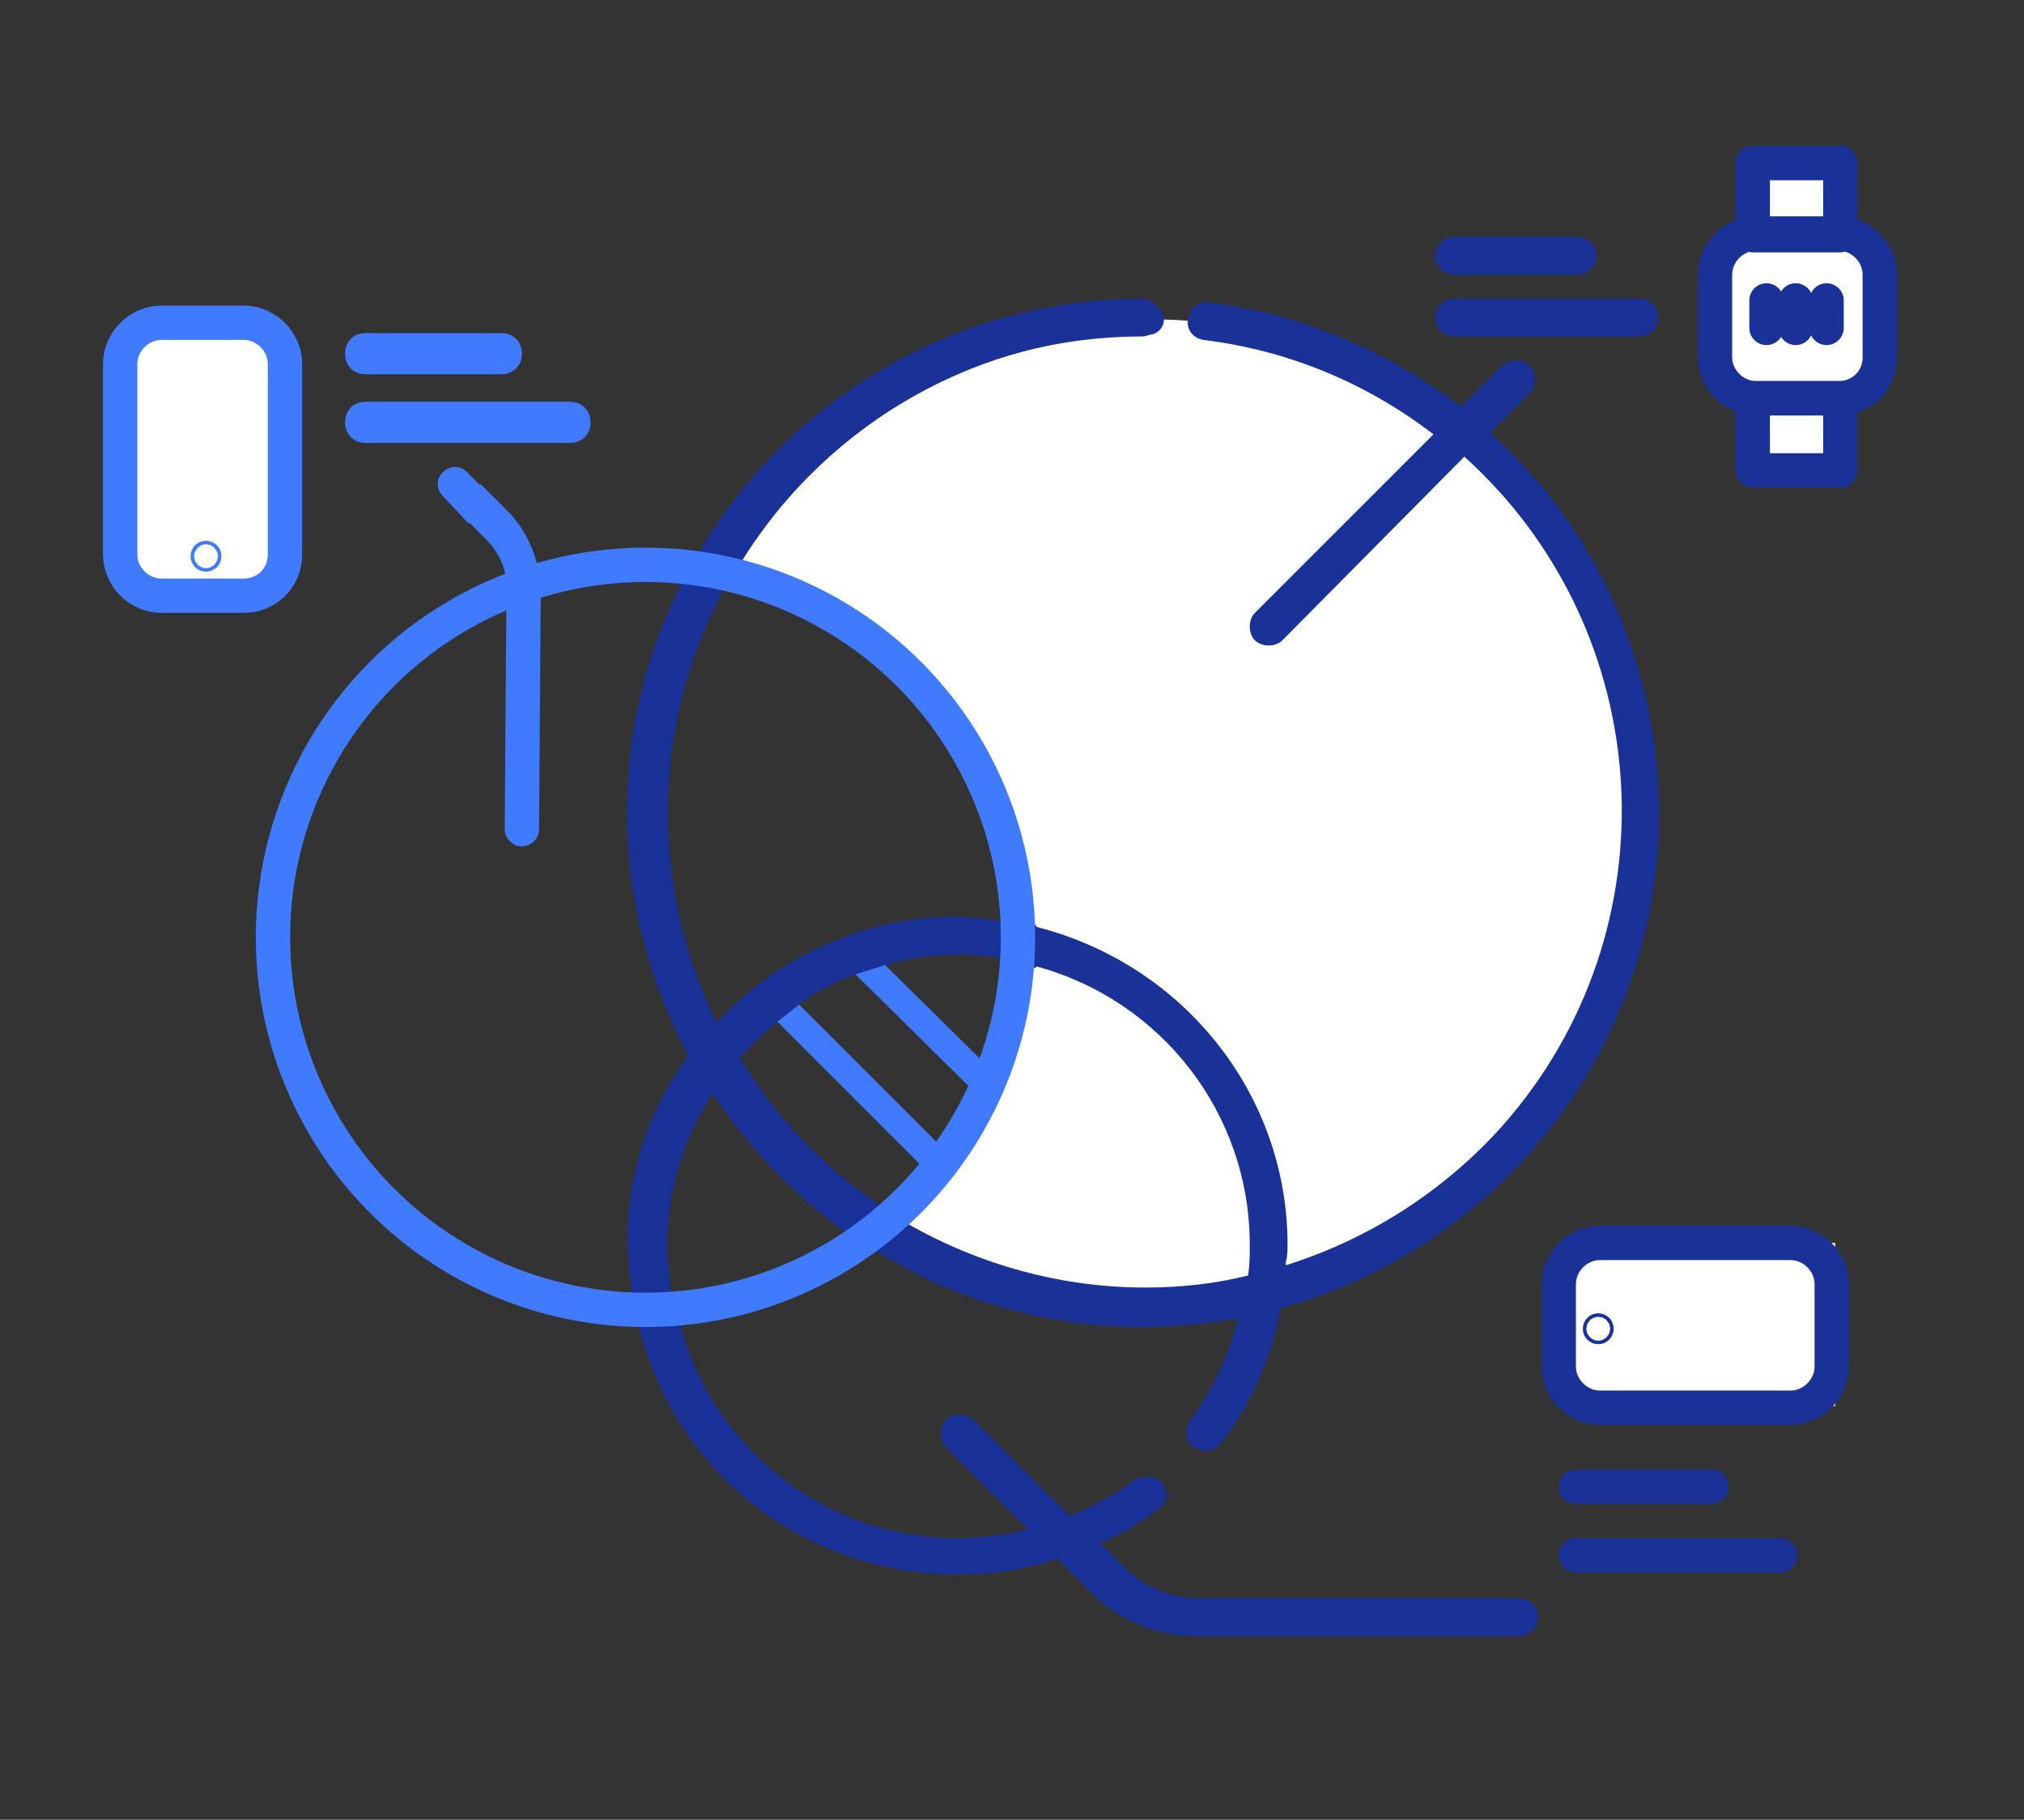 <?xml version="1.0" encoding="utf-8"?>
<!-- Generator: Adobe Illustrator 27.7.0, SVG Export Plug-In . SVG Version: 6.00 Build 0)  -->
<svg version="1.1" id="Layer_1" xmlns="http://www.w3.org/2000/svg" xmlns:xlink="http://www.w3.org/1999/xlink" x="0px" y="0px"
	 width="117.9px" height="106px" viewBox="0 0 117.9 106" style="enable-background:new 0 0 117.9 106;" xml:space="preserve">
<rect x="0" y="0" width="117.9" height="106" fill="#333333" stroke="none"/>
<style type="text/css">
	.st0{fill:#FFFFFF;}
	.st1{fill:none;stroke:#407BFF;stroke-width:2;stroke-linecap:round;stroke-linejoin:round;stroke-miterlimit:22.926;}
	.st2{fill:none;stroke:#407BFF;stroke-width:1.6;stroke-linecap:round;stroke-linejoin:round;stroke-miterlimit:22.926;}
	.st3{fill:none;stroke:#1A3197;stroke-width:2;stroke-linecap:round;stroke-linejoin:round;stroke-miterlimit:22.926;}
	.st4{fill:none;stroke:#1A3197;stroke-width:2;stroke-miterlimit:10;}
	.st5{fill:none;stroke:#1A3197;stroke-width:1.6;stroke-linecap:round;stroke-linejoin:round;stroke-miterlimit:22.926;}
	.st6{fill:#1A3197;}
	.st7{fill:#407BFF;}
	.st8{fill:none;stroke:#407BFF;stroke-width:1.6;stroke-miterlimit:10;}
	.st9{fill:none;}
</style>
<g>
	<rect x="7.2" y="19.5" class="st0" width="8.9" height="15.3"/>
	<polygon class="st0" points="109.3,14 107.4,14 107.4,9.5 102.3,9.5 102.3,14 100.1,14 100.1,23.2 102.3,23.2 102.3,27.4 
		107.4,27.4 107.4,23.2 109.3,23.2 	"/>
	<rect x="91" y="72.4" class="st0" width="15.9" height="9.5"/>
</g>
<path class="st1" d="M14.2,34.7H9.4c-1.3,0-2.4-1.1-2.4-2.4V21.2c0-1.3,1.1-2.4,2.4-2.4h4.8c1.3,0,2.4,1.1,2.4,2.4v11.1
	C16.6,33.7,15.5,34.7,14.2,34.7z"/>
<circle class="st2" cx="12" cy="32.4" r="0.1"/>
<g>
	<path class="st3" d="M107.1,23.2h-4.8c-1.3,0-2.4-1.1-2.4-2.4v-4.8c0-1.3,1.1-2.4,2.4-2.4h4.8c1.3,0,2.4,1.1,2.4,2.4v4.8
		C109.5,22.2,108.4,23.2,107.1,23.2z"/>
	<rect x="102.1" y="9.5" class="st3" width="5.1" height="4.2"/>
	<rect x="102.1" y="23.2" class="st3" width="5.1" height="4.2"/>
	<g>
		<line class="st3" x1="102.9" y1="17.5" x2="102.9" y2="19.1"/>
		<line class="st3" x1="104.6" y1="17.5" x2="104.6" y2="19.1"/>
		<line class="st3" x1="106.4" y1="17.5" x2="106.4" y2="19.1"/>
	</g>
</g>
<path class="st4" d="M90.8,79.6v-4.8c0-1.3,1.1-2.4,2.4-2.4h11.1c1.3,0,2.4,1.1,2.4,2.4v4.8c0,1.3-1.1,2.4-2.4,2.4H93.2
	C91.9,82,90.8,80.9,90.8,79.6z"/>
<circle class="st5" cx="93.1" cy="77.4" r="0.1"/>
<path class="st6" d="M91.8,87.6h7.9c0.5,0,1-0.4,1-1c0-0.5-0.4-1-1-1h-7.9c-0.5,0-1,0.4-1,1C90.8,87.1,91.2,87.6,91.8,87.6z"/>
<path class="st6" d="M103.7,89.6H91.8c-0.5,0-1,0.4-1,1c0,0.5,0.4,1,1,1h11.9c0.5,0,1-0.4,1-1C104.7,90,104.2,89.6,103.7,89.6z"/>
<path class="st7" d="M28.9,29.2l-1.7-1.7c-0.4-0.4-1-0.4-1.4,0c-0.4,0.4-0.4,1,0,1.4l1.5,1.6C27.7,30,28.3,29.5,28.9,29.2z"/>
<path class="st0" d="M67,18.6c-10.5,0-19.7,5.7-24.6,14.2c9.8,2.4,17,11.2,17,21.7c0,6.6-2.9,12.5-7.4,16.6c4.4,2.7,9.5,4.3,15,4.3
	c15.7,0,28.4-12.7,28.4-28.4C95.4,31.3,82.7,18.6,67,18.6z"/>
<g>
	<line class="st8" x1="45.5" y1="58.6" x2="54.4" y2="67.5"/>
	<line class="st8" x1="49.9" y1="55.7" x2="57.8" y2="63.5"/>
	<g>
		<path class="st6" d="M84.7,16c-0.6,0-1.1-0.5-1.1-1.1c0-0.6,0.5-1.1,1.1-1.1h7.2c0.6,0,1.1,0.5,1.1,1.1c0,0.6-0.5,1.1-1.1,1.1
			H84.7z"/>
		<path class="st6" d="M84.7,15.8h7.2c0.5,0,0.9-0.4,0.9-0.9c0-0.5-0.4-0.9-0.9-0.9h-7.2c-0.5,0-0.9,0.4-0.9,0.9
			C83.8,15.4,84.2,15.8,84.7,15.8z"/>
		<path class="st6" d="M84.7,19.6c-0.6,0-1.1-0.5-1.1-1.1s0.5-1.1,1.1-1.1h10.8c0.6,0,1.1,0.5,1.1,1.1s-0.5,1.1-1.1,1.1H84.7z"/>
		<path class="st6" d="M84.7,19.4h10.8c0.5,0,0.9-0.4,0.9-0.9c0-0.5-0.4-0.9-0.9-0.9H84.7c-0.5,0-0.9,0.4-0.9,0.9
			C83.8,19,84.2,19.4,84.7,19.4z"/>
		<path class="st6" d="M69.6,95.3c-2.2,0-4.3-0.9-5.9-2.4l-2.1-2.1c-0.4,0.1-0.9,0.3-1.4,0.4c-1.5,0.4-3,0.5-4.5,0.5
			c-8.8,0-16.4-5.9-18.5-14.5c-0.4-0.2-0.6-1-0.6-1.5c0-0.4,0.1-0.5,0.2-0.6c-0.8-4.8,0.4-9.7,3.3-13.6c-4.6-8.6-4.8-18.9-0.4-27.5
			l0-0.1c0-0.2,0.6-1.4,1-1.7c5.3-9.1,15.2-14.8,25.8-14.8c0.6,0,1.1,0.5,1.1,1.1s-0.5,1.1-1.1,1.1c-9.6,0-18.4,4.9-23.5,13.1l0,0
			c0,0.2-0.6,1.5-1,1.7c-2.1,4-3.2,8.4-3.2,12.9c0,4.3,1,8.5,2.9,12.3c3.6-3.9,8.7-6.2,14-6.2c0.9,0,1.7,0.1,2.6,0.3
			c0.2-0.1,0.8-0.2,1.3-0.2c0.2,0,0.7,0.3,0.8,0.5C69,56.2,75,63.8,75,72.5c0,0.3,0,0.7-0.1,1c0,0.1,0,0.1,0,0.2
			c4.8-1.5,9.2-4.3,12.6-8.1c10.1-11.4,9.1-28.8-2.2-39L74.7,37.3c-0.2,0.2-0.5,0.3-0.8,0.3s-0.6-0.1-0.8-0.3
			c-0.2-0.2-0.3-0.5-0.3-0.8c0-0.3,0.1-0.6,0.3-0.8l10.4-10.4c-3.9-3-8.5-4.9-13.4-5.5c-0.6-0.1-1-0.6-0.9-1.2c0.1-0.6,0.5-1,1.1-1
			l0.1,0c5.4,0.7,10.4,2.8,14.7,6.1l2.4-2.4c0.2-0.2,0.5-0.3,0.8-0.3c0.3,0,0.6,0.1,0.8,0.3c0.2,0.2,0.3,0.5,0.3,0.8
			s-0.1,0.6-0.3,0.8l-2.3,2.3c4.3,3.9,7.3,8.8,8.8,14.4c4.3,15.9-5.1,32.2-21,36.6c-0.5,2.8-1.7,5.6-3.5,7.9
			c-0.2,0.3-0.5,0.4-0.9,0.4c-0.2,0-0.5-0.1-0.7-0.2c-0.2-0.2-0.4-0.4-0.4-0.7c0-0.3,0-0.6,0.2-0.8c1.3-1.8,2.3-3.8,2.8-6
			c-1.8,0.3-3.7,0.5-5.5,0.5c-5.5,0-10.9-1.5-15.5-4.4l0,0c-0.3,0-1.6-0.7-1.8-1.1l0,0c-3.1-2.2-5.7-5-7.8-8.1
			c-2.2,3.4-3.1,7.5-2.4,11.5c0.4,0.2,0.6,1,0.6,1.4c0,0.3-0.1,0.5-0.1,0.6l0.1,0.2c2,7.2,8.6,12.2,16,12.2c1.4,0,2.8-0.2,4.2-0.5
			l-4.8-4.8c-0.2-0.2-0.3-0.5-0.3-0.8s0.1-0.6,0.3-0.8c0.2-0.2,0.5-0.3,0.8-0.3s0.6,0.1,0.8,0.3l5.6,5.6c1.3-0.5,2.6-1.2,3.8-2.1
			c0.2-0.1,0.4-0.2,0.7-0.2c0.3,0,0.7,0.2,0.9,0.4c0.4,0.5,0.3,1.2-0.2,1.5c-1.1,0.8-2.2,1.5-3.4,2l1.4,1.4c1.1,1.1,2.7,1.8,4.3,1.8
			h18.7c0.6,0,1.1,0.5,1.1,1.1c0,0.6-0.5,1.1-1.1,1.1H69.6z M52.9,71.3c4.2,2.4,9,3.7,13.8,3.7c2,0,4-0.2,6-0.7
			c0.1-0.6,0.1-1.2,0.1-1.8c0-7.6-5.1-14.2-12.4-16.2c-0.1,0.1-0.2,0.1-0.4,0.1c-0.4,0-1.3-0.2-1.6-0.5c0,0,0,0,0-0.1
			c-0.8-0.1-1.7-0.2-2.5-0.2c-1.5,0-2.9,0.2-4.3,0.6l-1.9,0.6c-1,0.4-2.1,0.9-3,1.6l-1.4,1.1c-0.8,0.6-1.5,1.4-2.2,2.1
			c2,3.4,4.8,6.3,8.1,8.6l0,0C51.6,70.2,52.7,71,52.9,71.3L52.9,71.3z"/>
		<path class="st6" d="M88.3,93.3H69.7c-1.7,0-3.3-0.7-4.5-1.8l-1.6-1.6c1.3-0.6,2.5-1.3,3.7-2.1c0.4-0.3,0.5-0.9,0.2-1.3
			c-0.3-0.4-0.9-0.5-1.3-0.2c-1.2,0.9-2.5,1.6-3.9,2.2l-5.7-5.7c-0.4-0.4-0.9-0.4-1.3,0c-0.4,0.4-0.4,0.9,0,1.3l5,5
			c-9,2.5-18.3-2.7-20.8-11.7c0-0.1-0.1-0.3-0.1-0.4c0.4,0,0.1-1.8-0.4-1.8c-0.8-4.2,0.1-8.5,2.6-12c2.1,3.3,4.8,6.2,8,8.4
			c-0.2,0.2,1.4,1.2,1.6,1c6.4,3.9,14,5.3,21.3,3.8c-0.5,2.3-1.5,4.5-2.9,6.3c-0.3,0.4-0.2,1,0.2,1.3c0.4,0.3,1,0.2,1.3-0.2
			c1.7-2.3,2.9-5,3.4-7.9c15.8-4.3,25.2-20.5,20.9-36.4C93.9,34,90.8,29,86.5,25.2l2.5-2.5c0.3-0.4,0.3-0.9,0-1.3
			c-0.3-0.3-0.9-0.3-1.3,0L85.1,24c-4.2-3.4-9.3-5.5-14.7-6.2c-0.5-0.1-0.9,0.3-1,0.8c0,0.5,0.3,0.9,0.8,1c5,0.6,9.7,2.6,13.7,5.7
			L73.3,35.9c-0.4,0.4-0.4,0.9,0,1.3c0.4,0.4,0.9,0.4,1.3,0l10.7-10.7c11.5,10.2,12.6,27.8,2.4,39.4c-3.5,3.9-7.9,6.8-12.9,8.2
			c0-0.5,0.1-1,0.1-1.5c0-8.7-6-16.3-14.4-18.3c0-0.2-0.4-0.5-0.6-0.5c-0.5,0-1.2,0-1.2,0.2c-0.9-0.2-1.8-0.2-2.7-0.3
			c-5.4,0-10.5,2.3-14,6.4c-2-3.9-3.1-8.3-3.1-12.7c0-4.6,1.1-9.1,3.3-13.1c0.2,0,1.1-1.6,1-1.6c5.1-8.2,14-13.2,23.7-13.2
			c0.5,0,0.9-0.4,0.9-0.9s-0.4-0.9-0.9-0.9c-10.5,0-20.3,5.6-25.6,14.7c-0.1,0-1.2,1.7-0.9,1.7c-4.4,8.7-4.3,19,0.4,27.6
			c-3,3.9-4.2,8.9-3.3,13.7c-0.4,0-0.2,1.8,0.3,1.8C40,87.1,50.2,93.4,60.3,90.9c0.5-0.1,1-0.3,1.5-0.4l2.2,2.2
			c1.5,1.5,3.6,2.4,5.7,2.4h18.6c0.5,0,0.9-0.4,0.9-0.9C89.2,93.7,88.8,93.3,88.3,93.3z M45.1,59.4l1.4-1.1c1-0.6,2-1.2,3.1-1.6
			l1.9-0.6c1.4-0.4,2.9-0.6,4.4-0.6c0.9,0,1.8,0.1,2.6,0.3c0,0.3,1.8,0.7,1.8,0.4c7.5,2,12.7,8.7,12.7,16.5c0,0.7-0.1,1.3-0.2,2
			c-2,0.5-4.1,0.7-6.1,0.7c-4.9,0-9.8-1.3-14-3.8c0.2-0.2-1.4-1.2-1.6-1c-3.4-2.3-6.2-5.3-8.3-8.8C43.5,60.8,44.2,60.1,45.1,59.4z"
			/>
		<path class="st7" d="M21.3,25.8c-0.7,0-1.2-0.5-1.2-1.2c0-0.7,0.5-1.2,1.2-1.2h11.9c0.7,0,1.2,0.5,1.2,1.2c0,0.7-0.5,1.2-1.2,1.2
			H21.3z M21.3,21.8c-0.7,0-1.2-0.5-1.2-1.2s0.5-1.2,1.2-1.2h7.9c0.7,0,1.2,0.5,1.2,1.2s-0.5,1.2-1.2,1.2H21.3z"/>
		<path class="st7" d="M21.3,21.6h7.9c0.5,0,1-0.4,1-1s-0.4-1-1-1h-7.9c-0.5,0-1,0.4-1,1S20.8,21.6,21.3,21.6z M21.3,25.6h11.9
			c0.5,0,1-0.4,1-1c0-0.5-0.4-1-1-1H21.3c-0.5,0-1,0.4-1,1C20.3,25.1,20.8,25.6,21.3,25.6z"/>
	</g>
	<line class="st9" x1="36.1" y1="61.4" x2="54.2" y2="54.9"/>
	<line class="st9" x1="46.2" y1="71.3" x2="36.1" y2="61.4"/>
	<g>
		<path class="st7" d="M29.7,29.9l-1.7-1.7c-0.3,0.6-0.7,1.2-1.3,1.6c0.2,0.2,0.4,0.4,0.4,0.4l0,0c0.1,0.1,1.2,1.2,1.2,1.2
			c0.8,0.8,1.3,1.9,1.2,3.1l-0.1,13.8c0,0.3,0.1,0.5,0.3,0.7c0.2,0.2,0.4,0.3,0.7,0.3h0c0.5,0,1-0.4,1-1l0.1-13.8
			C31.5,32.8,30.8,31.1,29.7,29.9z"/>
		<path class="st7" d="M29.4,30.2l-1.6-1.7c-0.2,0.4-0.5,0.8-0.9,1.1c0.2,0.2,0.3,0.3,0.3,0.3c0,0,1.2,1.2,1.2,1.2
			c0.9,0.9,1.4,2.1,1.3,3.3l-0.1,13.8c0,0.4,0.3,0.7,0.7,0.7c0.4,0,0.7-0.3,0.7-0.7l0.1-13.8C31.2,32.9,30.5,31.3,29.4,30.2z"/>
	</g>
	<circle class="st1" cx="37.6" cy="54.6" r="21.7"/>
</g>
</svg>
